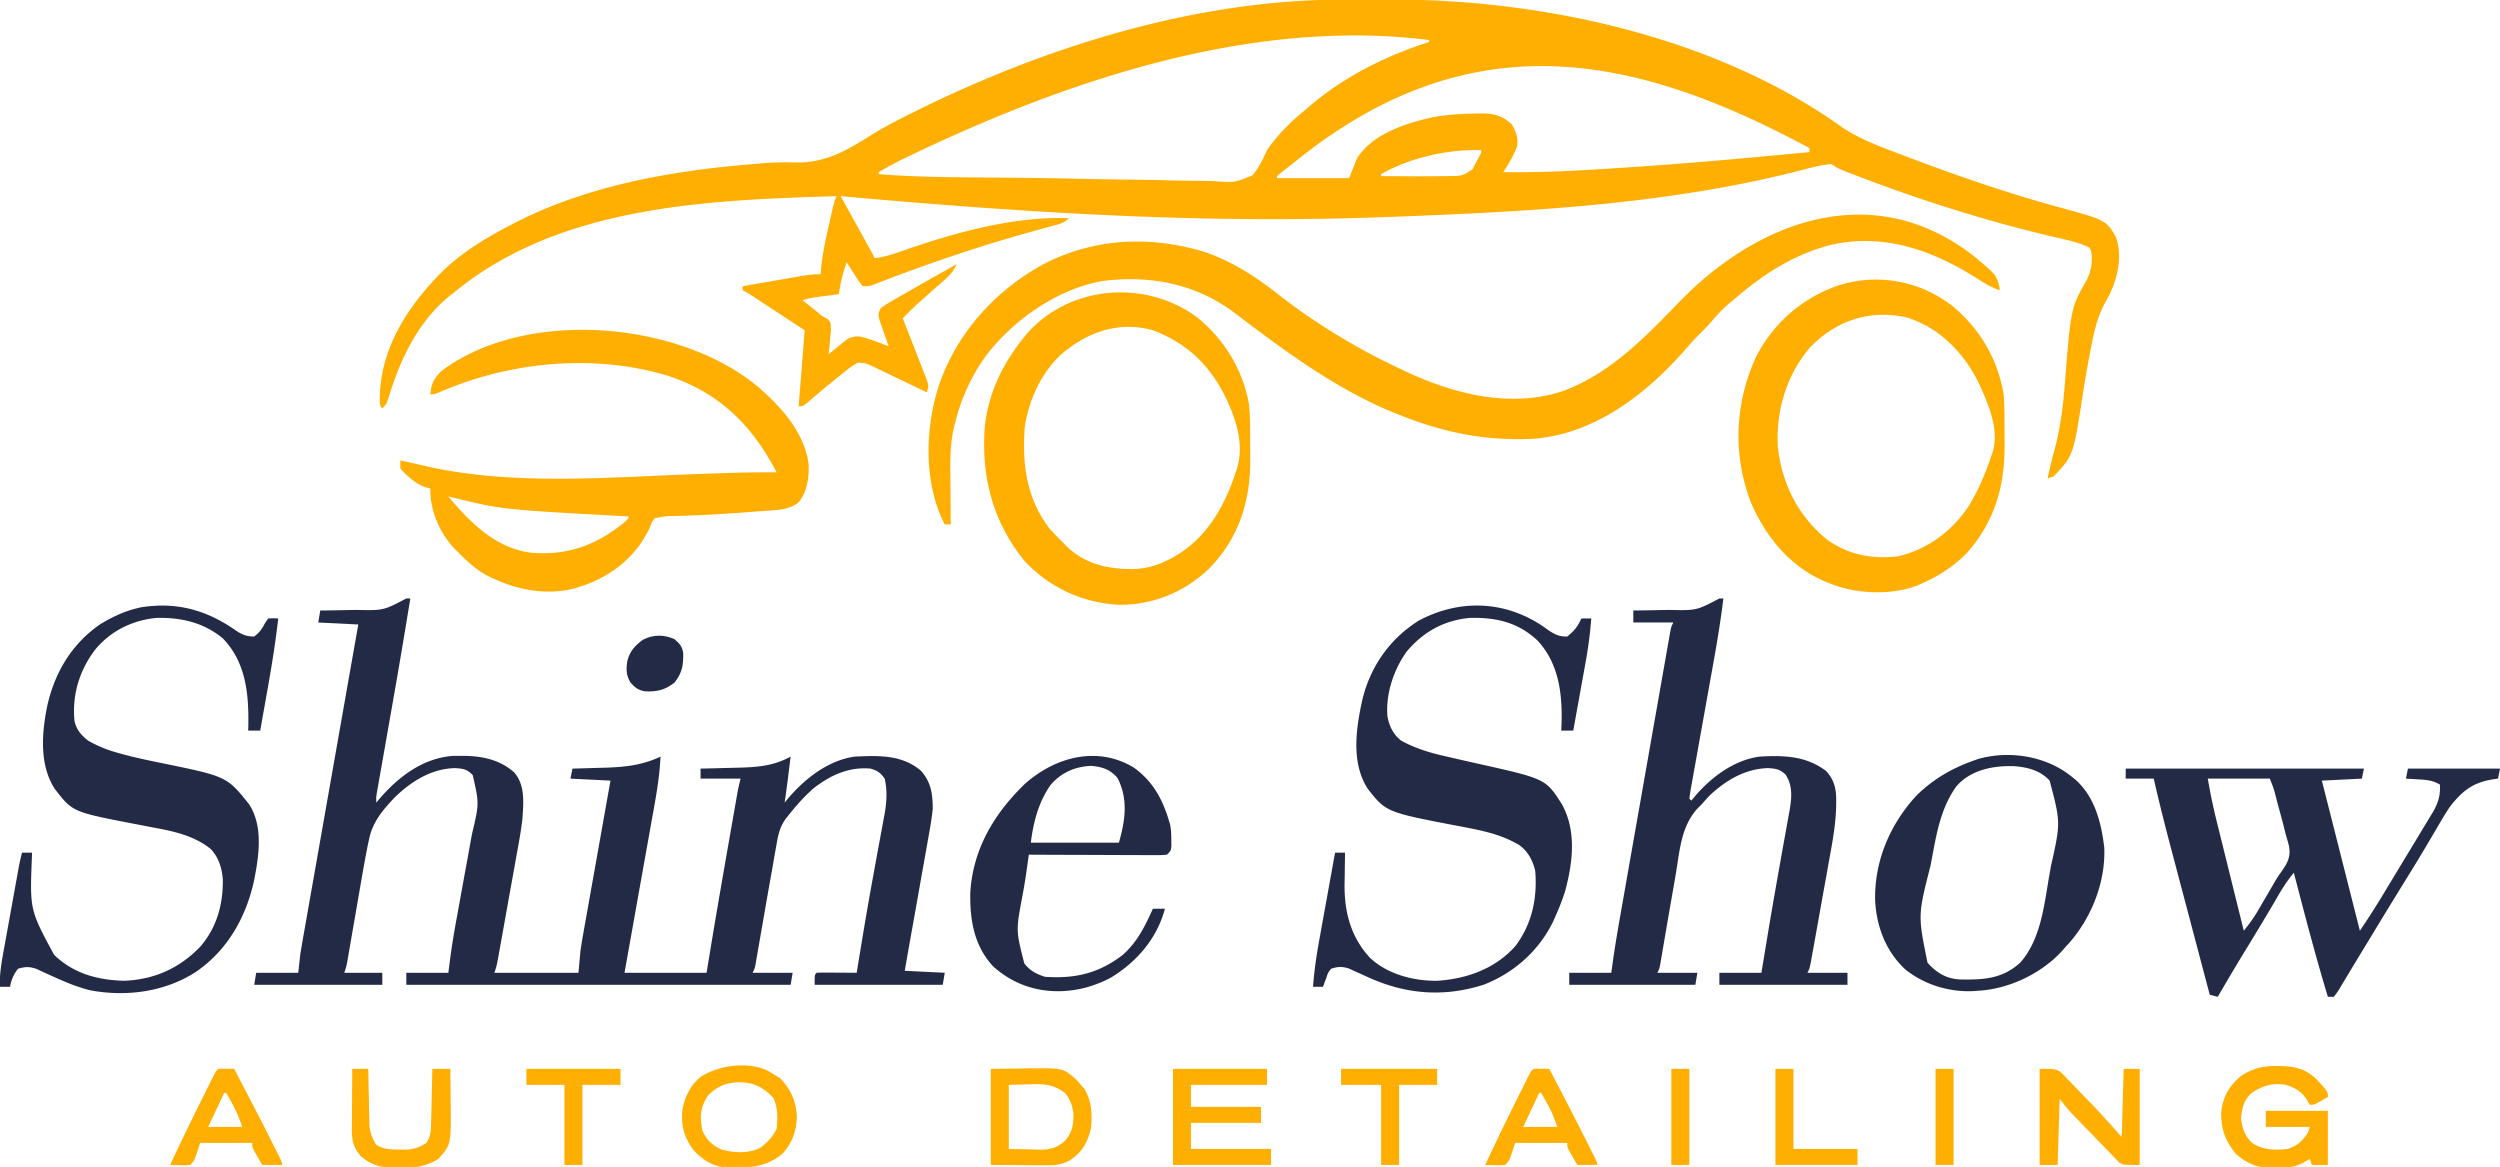 <svg xmlns="http://www.w3.org/2000/svg" width="1249" height="583"><path fill="#FFAF02" d="m669.863-.203 3.963-.017q4.147-.015 8.293-.02 4.143-.007 8.285-.041c78.19-.637 166.403 18.06 230.768 64.465 8.724 5.602 18.426 9.16 28.078 12.816l2.206.84c25.145 9.548 50.536 18.372 76.485 25.476 24.284 6.666 24.284 6.666 29.141 15.09 3.392 9.584 1.05 19.697-3.082 28.594l-2.953 5.473c-3.304 6.592-4.834 13.06-6.172 20.277l-.754 3.813c-1.37 7.037-2.564 14.09-3.655 21.174-4.622 29.895-4.622 29.895-14.466 40.263l-3 1c.948-4.46 1.942-8.889 3.184-13.277 3.046-11.107 4.486-22.087 5.379-33.536 3.042-38.394 3.042-38.394 10.949-52.261 2.133-4.195 2.782-8.244 2.488-12.926-.705-3.266-.705-3.266-3.867-4.52-4.941-1.931-10.094-3.003-15.258-4.168-32.525-7.621-64.207-17.615-95.437-29.437l-3.694-1.398C918.402 84.268 918.402 84.268 915 82c-5.41.333-10.556 1.866-15.788 3.221-62.532 16.034-128.67 20.183-192.953 22.69q-3.252.129-6.502.264C622.43 111.305 544.23 109.222 420 98l1.453 2.63 7.636 13.829 3.313 6.002 1.045 1.89c2.44 4.421 2.44 4.421 3.553 6.649 4.036-.584 7.676-1.468 11.508-2.855 26.34-9.302 57.182-18.22 85.492-17.145-2.66 2.66-4.953 2.977-8.586 3.96l-4.205 1.161-2.259.617c-13.603 3.728-27.076 7.781-40.45 12.262l-2.257.756a877 877 0 0 0-34.212 12.299l-3.097 1.18-2.686 1.037C434 143 434 143 431 143c-2.043-2.625-2.043-2.625-4.187-6l-1.116-1.734A466 466 0 0 1 423 131c-1.316 3.771-2.383 7.45-3.125 11.375l-.508 2.648L419 147l-3.176.402-4.137.536-2.091.263c-2.997.391-5.72.84-8.596 1.799a7093 7093 0 0 0 7.422 5.957c2.441 2.06 2.441 2.06 4.922 3.293C415 161 415 161 415.172 164.793q-.18 2.2-.422 4.394c-.066.75-.131 1.5-.2 2.272A337 337 0 0 1 414 177l2.379-2.004q1.59-1.281 3.183-2.559l1.557-1.326c2.991-2.36 4.568-3.12 8.412-3.017 3.223.842 6.297 1.778 9.406 2.969l2.903 1.097 2.16.84-1.129-3.14-1.433-4.11-.749-2.066c-2.215-6.428-2.215-6.428-.689-9.684a56.5 56.5 0 0 1 6.125-3.934l1.882-1.09a758 758 0 0 1 5.993-3.413 2583 2583 0 0 0 3.95-2.276Q467.92 137.546 478 132c-1.668 3.577-3.504 5.585-6.5 8.188l-2.7 2.37L466 145q-2.661 2.37-5.312 4.75l-2.364 2.11c-2.512 2.313-4.915 4.72-7.324 7.14l1.21 3.073q2.211 5.64 4.4 11.289.95 2.445 1.911 4.885c.92 2.338 1.828 4.68 2.733 7.023l.877 2.206c1.983 5.182 1.983 5.182.869 8.524l-2.874-1.393c-3.52-1.702-7.048-3.389-10.578-5.07a910 910 0 0 1-4.574-2.204 884 884 0 0 0-6.583-3.15l-2.059-1.01c-3.647-1.725-3.647-1.725-7.604-2.006-3.059 1.475-5.608 3.642-8.228 5.77l-1.849 1.474a466 466 0 0 0-9.167 7.542l-1.654 1.395a867 867 0 0 0-4.502 3.851C401 203 401 203 399 203l1.201-14.97A6173 6173 0 0 0 402 165q-6.14-4.034-12.28-8.063l-4.179-2.744q-3-1.97-6.002-3.94l-1.89-1.243c-3.248-2.136-3.248-2.136-6.649-4.01v-2q7.365-1.288 14.734-2.563 2.505-.435 5.01-.874 3.604-.63 7.21-1.25l2.257-.398c3.338-.573 6.388-.915 9.789-.915l.113-1.695c.623-7.597 2.19-14.884 3.887-22.305l.828-3.715c2.028-8.998 2.028-8.998 3.172-11.285-64.891 1.977-138.468 4.78-191 48l-2.195 1.695c-15.844 12.765-24.854 31.742-30.614 50.77C193 202 193 202 191 204c-1.557-1.557-1.208-3.019-1.25-5.187.322-25.12 14.278-46.259 31.46-63.394 9.606-9.246 21.025-16.257 32.79-22.419l2.031-1.073c35.795-18.638 77.03-26.242 116.907-29.677 1.12-.1 1.12-.1 2.263-.2 7.06-.617 14.05-1.174 21.143-.89 15.722.54 26.22-5.72 39.158-13.817 6.624-4.112 13.513-7.64 20.498-11.093l1.888-.937C522.628 23.29 596.998.051 669.863-.203M453.871 78.129l-2.101 1.005C447.4 81.25 443.19 83.55 439 86v1c21.956 1.767 44.051 1.576 66.066 1.78 11.722.11 23.44.304 35.16.563 9.11.197 18.22.34 27.331.45 5.654.07 11.306.166 16.958.32 5.377.147 10.75.225 16.13.255a238 238 0 0 1 5.985.143c10.074.744 10.074.744 19.054-2.89 3.284-3.802 5.25-8.08 7.316-12.621 5.242-7.562 11.849-14.252 19-20l2.445-2.102C671.802 38.173 692.357 27.853 714 21v-1C625.414 8.842 532.643 40.27 453.871 78.129m195.687.61c-2.457 1.989-4.95 3.931-7.433 5.886-1.396 1.1-2.78 2.215-4.125 3.375v1h36l4-10c7.907-12.22 24.282-17.442 37.797-20.422 7.15-1.29 14.074-1.784 21.328-1.828l2.629-.062c6.415-.04 10.747.948 15.558 5.5C757.476 65.79 758.447 68.839 758 73c-1.768 4.692-4.226 8.84-7 13 16.244.261 32.363-.47 48.573-1.496q3.114-.195 6.23-.387C838.592 82.09 871.297 79.12 904 76v-2c-85.952-46.316-167.234-64.154-254.442 4.74M690 87v1q6.293.037 12.585.055 2.133.008 4.265.02c4.718.029 9.432 0 14.15-.075l3.544-.034c6.173-.143 6.173-.143 11.16-3.435l1.546-3.031 1.64-3.031c1.178-2.17 1.178-2.17 1.11-3.469-16.5-.528-35.767 3.829-50 12"></path><path fill="#232A46" d="M203 299h2q-1.148 7.032-2.312 14.063a3939.891 3939.891 0 0 1-6.535 38.25l-.376 2.144q-1.89 10.793-3.796 21.583l-1.094 6.216q-.678 3.86-1.363 7.719l-.61 3.473-.537 3.042c-.451 2.581-.451 2.581-.377 5.51l1.617-1.941c9.465-10.988 21.435-20.127 36.328-21.395q2.09-.044 4.18-.039l2.233.005c9.15.202 17.723 2.113 24.642 8.37 5.445 6.443 4.534 15.084 4 23-.635 5.896-1.737 11.718-2.809 17.547q-.435 2.445-.867 4.891c-.752 4.243-1.52 8.482-2.292 12.72-.63 3.475-1.247 6.951-1.865 10.428a8170 8170 0 0 1-2.226 12.46c-.14.79-.282 1.578-.428 2.39q-.6 3.336-1.206 6.668l-.693 3.827C248 483 248 483 247 486h42l1-11c.46-3.032.945-6.037 1.49-9.052l.444-2.517q.717-4.05 1.445-8.099l1.005-5.67q1.314-7.41 2.638-14.82 1.351-7.582 2.695-15.164A33014 33014 0 0 1 305 390l-20-1 1-5 2.32-.06c3.519-.096 7.037-.206 10.555-.315 1.204-.03 2.408-.062 3.648-.094 9.812-.32 18.57-1.271 27.477-5.531-.53 11.547-2.773 22.819-4.816 34.172l-1.14 6.405q-1.49 8.376-2.993 16.749-1.533 8.566-3.057 17.135Q315.005 469.23 312 486h41l2.375-14.437c2.88-17.372 5.898-34.719 8.938-52.063l.68-3.886q.963-5.51 1.933-11.02l.59-3.37.548-3.109.476-2.712c.412-2.15.93-4.28 1.46-6.403h-20v-5l2.719-.06q5.043-.119 10.086-.257 2.174-.057 4.347-.105c10.1-.223 18.759-.579 27.848-5.578l-1.201 9.697A638 638 0 0 1 392 401l1.363-1.687C401.905 389.179 413.485 379.942 427 378c11.73-.537 23.574-1.05 33 7 5.153 5.626 5.963 11.577 6 19-.475 4.876-1.32 9.66-2.203 14.477q-.363 2.067-.723 4.135c-.63 3.609-1.278 7.215-1.93 10.82-.65 3.619-1.285 7.24-1.921 10.861a6336 6336 0 0 1-3.601 20.234q-1.251 6.996-2.481 13.996L452 485l20 1-1 6h-64c0-5 0-5 1-6a69 69 0 0 1 4.473-.098l2.724.01 2.865.026 2.877.013q3.53.018 7.061.049l.408-2.495q.818-4.99 1.643-9.98l.772-4.681a1817 1817 0 0 1 5.615-32.239l1.252-6.889c.619-3.406 1.242-6.812 1.88-10.215.602-3.209 1.188-6.42 1.77-9.634l.554-2.878c1.085-6.095 1.47-11.895.106-17.989-2.24-3.06-3.41-3.803-7-5-10.796-.981-19.975 3.198-28.395 9.723-4.284 3.744-8.055 7.836-11.605 12.277l-2.503 3.114c-2.857 4.038-3.72 7.836-4.517 12.66l-.473 2.596c-.52 2.874-1.013 5.752-1.507 8.63q-.567 3.186-1.138 6.372a4674 4674 0 0 0-4.161 23.786q-.885 5.097-1.775 10.194l-.543 3.159-.507 2.898-.441 2.549C377 484 377 484 376 486h20l-1 6H203v-6h21l.824-6.507c.978-7.466 2.245-14.87 3.61-22.275q.599-3.257 1.185-6.517c1.112-6.165 2.23-12.33 3.364-18.492q1.048-5.703 2.069-11.411.387-2.145.787-4.289c3.588-15.099 3.588-15.099.323-29.311-2.883-2.93-4.647-3.162-8.725-3.448-11.896.239-21.804 6.521-30.187 14.563-5.91 6.28-10.942 12.067-12.792 20.663l-.748 3.47c-1.141 5.714-2.173 11.443-3.155 17.187l-.653 3.756q-.846 4.875-1.685 9.752-1.19 6.914-2.39 13.827-.638 3.667-1.266 7.335l-.577 3.33-.504 2.93C173 483 173 483 172 486h19v6h-64l1-6h21l1-9q.575-3.68 1.221-7.346l.362-2.065q.594-3.38 1.193-6.757l.857-4.881q1.159-6.591 2.324-13.182 1.217-6.9 2.43-13.801 2.298-13.053 4.601-26.104 2.621-14.865 5.238-29.732Q173.61 342.565 179 312l-20-1 1-6 2.886-.028c3.574-.04 7.146-.106 10.719-.18a512 512 0 0 1 4.617-.063c13.36.274 13.36.274 24.778-5.729"></path><path fill="#FFAF02" d="M986.813 128.5c10.357 8.712 10.357 8.712 12.062 14.438L999 145c-4.06-1.386-7.433-3.445-11.026-5.732-21.985-13.992-46.07-22.76-72.425-17.134C896.735 126.789 881.518 136.543 867 149l-1.988 1.617c-3.84 3.15-7.048 6.598-10.262 10.38-1.68 1.923-3.427 3.716-5.25 5.503a105 105 0 0 0-6.562 7.063c-19.809 22.821-45.838 43.386-77.116 45.669C742.55 220.28 722.568 216.42 701 208l-2.06-.792c-30.23-11.802-57.159-31.89-82.807-51.388-19.04-14.045-41.258-18.288-64.512-15.539-22.728 3.63-45.311 19.434-59 37.429-7.417 10.243-12.728 21.987-15.621 34.29l-.54 2.124c-2.123 9.584-1.679 19.307-1.585 29.064q.016 2.742.027 5.486.035 6.663.098 13.326h-3c-10.386-19.929-9.919-46.846-3.398-67.948 8.584-26.915 28.654-49.262 53.49-62.459 25.422-12.89 53.377-13.883 80.338-5.53 13.397 4.716 24.979 12.211 36.08 20.925C657.07 161.52 677.665 173.999 699 184l1.902.917c24.463 11.746 53.622 19.35 80.171 10.383 23.546-8.81 40.696-26.693 57.817-44.382 40.37-41.613 98.072-61.989 147.923-22.418M378.938 193.438C390.644 203.675 401.822 215.997 404 232c.212 6.72-.674 13.605-5 19-4.068 2.993-7.79 3.586-12.703 3.914l-2.265.181c-2.426.19-4.854.36-7.282.53l-5.014.38c-10.752.801-21.504 1.406-32.284 1.704l-2.796.08-2.38.053c-2.517.175-4.837.51-7.276 1.158-1.407 1.947-1.407 1.947-2.312 4.438-6.373 13.807-17.732 23.33-31.903 28.632L290 293l-2.191.742c-15.557 4.31-31.543.57-45.473-6.719-5.08-3.081-9.21-6.774-13.336-11.023l-1.7-1.637c-7.702-8.026-12.512-19.362-12.3-30.363l-2.437-.5c-5-2.105-9.047-5.359-12.563-9.5v-4l3.625.813 2.516.55q2.957.66 5.906 1.367c44.759 10.35 93.84 5.505 139.384 3.982l4.204-.14q3.894-.129 7.789-.267c8.197-.277 16.374-.354 24.576-.305-12.224-23.512-28.464-39.714-54.11-48.18-37.042-11.28-78.924-7.2-114.222 8.078C217 197 217 197 215 197c.377-5.28 2.101-8.526 6-12 42.266-31.272 118.622-24.57 157.938 8.438M224 248c10.939 13.183 24.205 26.417 42.183 28.219 17.883 1.178 31.67-3.858 45.63-15.156L314 259v-1l-3.962-.212c-59.636-3.237-59.636-3.237-86.038-9.788"></path><path fill="#232A46" d="M859 299h2c-1.32 10.836-3.081 21.556-5.02 32.297q-.754 4.185-1.5 8.372-2.119 11.883-4.257 23.764-1.313 7.308-2.613 14.62-.496 2.78-.999 5.558-.696 3.855-1.38 7.71l-.426 2.327A134 134 0 0 0 844 399l1 1 1.398-1.723c8.287-9.81 19.534-18.39 32.602-20.277 12.156-.686 23.256-.423 33.344 7.207 4.272 4.625 5.147 9.459 5.019 15.557l-.027 2.243c-.21 8.396-1.622 16.53-3.145 24.77l-.867 4.89q-.899 5.064-1.823 10.122c-.79 4.325-1.565 8.653-2.334 12.982q-1.106 6.223-2.226 12.444c-.14.788-.282 1.576-.428 2.389q-.598 3.323-1.206 6.646l-.693 3.815C904 484 904 484 903 486h20v6h-64v-6h21l.996-6.047 1.055-6.37.772-4.67a2457 2457 0 0 1 5.615-32.6l1.876-10.568q.621-3.485 1.257-6.967c.6-3.294 1.186-6.59 1.769-9.887l.554-2.976c1.166-6.696 2.055-12.862-1.769-18.853-2.873-2.788-4.712-3.033-8.687-3.312-11.54.232-21.437 6.196-29.625 14A284 284 0 0 0 850 402l-2.094 2.074c-7.889 8.905-8.653 20.25-10.516 31.588-.96 5.761-1.98 11.512-2.985 17.266a3624 3624 0 0 0-2.727 15.806l-.514 3.004q-.483 2.83-.959 5.66l-.436 2.549-.379 2.234C829 484 829 484 828 486h20l-1 6h-63v-6h21l.826-5.99c1.156-8.084 2.536-16.123 3.955-24.163l.824-4.696q1.107-6.306 2.219-12.611.93-5.276 1.856-10.552 2.187-12.435 4.379-24.866 2.26-12.827 4.512-25.655a37599 37599 0 0 1 3.883-22.072q1.161-6.582 2.316-13.165 1.083-6.173 2.174-12.342.4-2.267.797-4.535.54-3.086 1.09-6.17l.614-3.493C835 313 835 313 836 311h-20v-6l2.886-.028c3.574-.04 7.146-.106 10.719-.18a512 512 0 0 1 4.617-.063c13.36.274 13.36.274 24.778-5.729M771 313l3.25 2.313c3.131 1.92 5.062 2.765 8.75 2.687 3.246-2.582 5.432-5.152 7-9h5a209 209 0 0 1-2.848 21.918l-.533 2.98q-.836 4.645-1.682 9.29l-1.142 6.353A8514 8514 0 0 1 786 365h-6l.14-3.156c.465-15.072-1.279-30.34-12.023-41.864-9.712-9.045-20.448-11.518-33.488-11.293-13.115 1.13-23.42 6.871-31.84 16.817-6.543 9.128-10.658 21.402-9.578 32.703.984 4.856 2.91 8.72 6.789 11.793 7.273 4.015 14.81 6.219 22.875 8l3.27.758c4.282.99 8.57 1.954 12.858 2.914 33.26 7.47 33.26 7.47 41.372 20.203 7.315 13.397 5.399 28.833 1.625 43.125-1.401 4.473-3.07 8.73-5 13l-1.27 2.828c-7.138 14.4-19.48 25.297-34.394 31.106-20.088 6.421-39.178 4.889-58.336-3.934a517 517 0 0 0-6.375-2.875l-2.836-1.305c-3.413-1.003-5.412-.928-8.789.18-1.572 2.032-1.572 2.032-2.375 4.563l-.96 2.503L661 493h-5c.587-8.218 1.804-16.224 3.285-24.324l.668-3.72a6812 6812 0 0 1 2.11-11.644q.716-3.97 1.431-7.943Q665.24 435.684 667 426h5l-.048 2.196a1352 1352 0 0 0-.14 10.054l-.076 3.453c-.119 13.96 3.054 26.274 12.623 36.738C693.087 486.733 706.176 490.13 718 490c14.887-.965 28.95-5.993 39.102-17.352C765.47 461.431 768.086 448.781 767 435c-1.307-5.237-3.6-9.69-8.105-12.89-9.272-5.43-18.8-7.246-29.249-9.237-37.124-7.078-37.124-7.078-46.314-18.795-8.359-13.04-5.904-29.802-2.785-44.15 3.92-16.674 13.714-30.747 28.265-39.865 20.38-10.87 43.087-10.04 62.188 2.937M118.375 315.375c3.03 1.876 5.054 2.625 8.625 2.625 2.669-1.982 3.9-3.808 5.438-6.75L134 309c2.598-.14 2.598-.14 5 0-1.395 12.428-3.424 24.693-5.625 37q-.493 2.78-.984 5.563Q131.2 358.283 130 365h-6l.07-2.86c.221-15.7-1.258-31.269-12.703-43.167-9.554-7.962-20.815-10.513-32.96-10.286C66.484 309.782 55.83 314.9 48 324c-8.155 10.333-12.094 23-10.781 36.2 1.006 4.46 3.29 6.993 6.781 9.8 5.003 2.895 10.168 4.889 15.75 6.375l2.267.623c6.117 1.63 12.288 2.92 18.488 4.185 32.813 6.72 32.813 6.72 43.92 20.598 7.182 11.073 4.948 25.752 2.548 37.903-4.005 18.646-13.533 35.48-29.598 46.191-15.503 9.794-34.466 12.198-52.316 8.879-6.88-1.696-13.355-4.505-19.782-7.45l-1.88-.846a420 420 0 0 1-5.206-2.419c-3.6-1.172-5.586-1.117-9.191-.039-2.213 2.824-3.349 5.484-4 9H0c-.337-6.77.935-13.152 2.152-19.793l.666-3.708q.874-4.854 1.76-9.706c.598-3.291 1.188-6.584 1.78-9.877q.677-3.76 1.357-7.521l.647-3.583.607-3.328.531-2.924c.432-2.211.928-4.382 1.5-6.56h5l-.063 2.256C14.885 454.5 14.885 454.5 27 477c9.793 9.447 21.668 12.61 35 13 15.228-.624 27.724-6.256 38.188-17.187 8.222-9.612 11.403-21.35 11.117-33.817-.577-5.669-2.05-10.585-6-14.808-8.173-6.618-18.255-8.847-28.368-10.688q-3.324-.642-6.648-1.29l-3.253-.625c-30.815-5.937-30.815-5.937-39.774-17.605-7.658-12.02-6.387-27.759-3.672-41.226 3.724-16.727 12.159-30.94 26.402-40.832C55.734 308.445 61.474 305.628 68 304l2.219-.555c18.17-2.91 33.271 1.348 48.156 11.93M1062 384h119l-1 5-20 1 19 75c5.005-7.5 5.005-7.5 9.777-15.125l2.035-3.355 2.126-3.52 2.224-3.678a8642 8642 0 0 0 4.565-7.557q2.784-4.611 5.579-9.217 2.57-4.24 5.131-8.486c.949-1.56.949-1.56 1.916-3.154l1.768-2.935 1.545-2.555c2.57-4.659 3.583-8.067 3.334-13.418-3.532-2.15-6.663-2.38-10.75-2.625l-3.547-.227L1202 389l1-5h46l-1 5-2.195.297c-10.292 1.592-15.471 5.665-21.805 13.703-2.467 3.704-4.704 7.527-6.937 11.375a6359 6359 0 0 1-3.973 6.723l-1.022 1.733c-3.569 6.043-7.251 12.014-10.943 17.981a3500 3500 0 0 0-15.9 26c-1.78 2.937-3.566 5.87-5.35 8.805a2003 2003 0 0 0-7.062 11.703l-2.688 4.43-1.171 1.987c-1.071 1.747-1.071 1.747-2.954 4.263h-3c-6.207-20.524-11.612-41.25-17-62-3.134 3.839-5.732 7.768-8.187 12.063-5.074 8.753-10.319 17.398-15.59 26.034A1162 1162 0 0 0 1108 498l-4-1q-4.595-17.356-9.18-34.714-2.13-8.063-4.264-16.124-2.065-7.8-4.124-15.6-.78-2.957-1.564-5.912c-3.14-11.844-6.138-23.705-8.868-35.65h-14zm41 5c1.66 9.17 1.66 9.17 3.696 18.216l.474 1.926a2696 2696 0 0 0 1.525 6.151l1.068 4.325q1.392 5.635 2.791 11.269 1.431 5.771 2.856 11.545 2.79 11.285 5.59 22.568c2.607-3.217 4.935-6.371 7.023-9.95l1.657-2.821 1.695-2.916 3.336-5.7 1.632-2.849C1138 438 1138 438 1139.82 435.451c3.076-4.423 4.698-7.29 3.777-12.728A164 164 0 0 0 1142 417l-1.691-6.691q-.93-3.437-1.871-6.872l-.96-3.556c-1.383-5.57-1.383-5.57-3.478-10.881z"></path><path fill="#FFAF02" d="M597.761 158.284c13.663 10.89 23.255 26.42 26.239 43.716.632 6.31.619 12.64.576 18.976-.013 2.888.02 5.773.059 8.66.087 20.956-5.792 39.509-20.81 54.704-12.459 11.734-28.208 18.102-45.356 17.808-17.922-1.077-34.259-8.691-46.57-21.808C495.891 260.612 490.117 238.08 492 213c1.888-16.947 9.202-31.906 20-45l1.566-1.91c21.547-23.707 58.69-26.402 84.195-7.806M534 174l-2.48 1.852c-10.781 9.192-17.38 23.31-19.52 37.148-1.452 18.46.68 35.735 12.176 50.863 2.187 2.49 4.449 4.828 6.824 7.137l1.93 1.992c9 8.701 20.32 11.302 32.434 11.325 6.516-.112 11.784-1.368 17.636-4.317l2.504-1.215c16.36-8.833 25.825-24.6 31.496-41.785l1.004-2.98c3.953-12.854-1.04-26.337-6.934-38.02-8.027-14.927-19.103-24.97-35.07-31-15.127-4.305-29.786-.218-42 9M974.718 152.284C988.72 163.577 998.103 179.162 1001 197c.48 5.857.474 11.726.446 17.598-.008 2.7.02 5.396.052 8.095.084 20.45-5.046 37.935-18.826 53.616-6.794 6.843-14.779 12-23.672 15.691l-2.297.969c-13.485 4.638-30.712 3.667-43.703-1.969l-2.652-1.098c-17-7.727-28.781-22.677-35.887-39.558-8.89-23.915-7.675-48.94 2.855-72.102 8.879-17.098 23.095-29.403 41.184-35.68 19.439-6.088 39.974-2.418 56.218 9.722m-70.28 21.091c-11.934 13.857-17.331 32.029-16.223 50.137 2.15 18.294 9.771 33.494 23.785 45.488 10.801 8.075 22.67 10.41 36 9 14.903-3.414 27.253-12.584 35.625-25.25 4.84-7.961 8.33-16.177 11.25-25l.69-2.005c3.615-11.457-2.831-25.512-7.753-35.995-7.62-14.405-19.19-26.086-34.996-31.102-18.38-4.231-35.26 1.316-48.379 14.727"></path><path fill="#232A46" d="m1035 388 1.895 1.52c9.686 8.673 12.877 21.334 14.386 33.804.779 17.032-6.259 34.921-17.37 47.617L1032 473l-1.566 1.84C1019.937 486.44 1003.58 494.194 988 495l-1.984.152c-12.332.563-24.356-3.119-34.04-10.746-9.665-8.948-14.343-21.087-15.136-34.015-.606-19.923 7.376-38.708 20.883-53.2 8.425-8.107 17.33-13.277 28.277-17.191l2.254-.809c15.712-4.458 34.103-1.45 46.746 8.809m-57.687 4.973c-7.464 10.58-9.632 22.373-11.938 34.84l-.906 4.736c-6.303 24.75-6.303 24.75-1.469 48.451 4.622 5.09 9.342 7.98 16.293 8.336 11.557.214 21.347-.272 30.184-8.59 10.016-11.48 11.738-28.112 14.21-42.558q.465-2.648.932-5.295c4.905-21.966 4.905-21.966-.619-42.893-4.8-5.164-10.996-6.69-17.824-7.219-10.508-.323-21.714 1.834-28.864 10.192M566.434 383.473c9.353 6.672 14.344 15.682 17.566 26.527l.59 1.969c.52 2.577.58 5.028.597 7.656l.043 2.914C585 425 585 425 583 427c-2.86.24-2.86.24-6.561.227h-2.04c-2.23 0-4.459-.016-6.688-.032l-4.632-.008c-4.068-.008-8.135-.028-12.202-.05-4.15-.02-8.298-.03-12.447-.04-8.144-.02-16.287-.055-24.43-.097l-.408 2.895-.539 3.806-.532 3.77a271 271 0 0 1-1.765 10.398c-3.21 17.029-3.21 17.029.967 33.393 2.701 3.676 6.052 5.33 10.277 6.738 14.911 1.054 26.927-1.647 39-11 7.242-6.4 11.068-14.362 15-23h6c-3.98 14.922-14.027 26.531-27.062 34.46-6.819 3.573-14.245 5.96-21.938 6.54l-1.93.156c-13.205.58-25.012-3.52-34.82-12.281-9.652-10.337-11.747-23.37-11.488-36.953 1.32-21.727 11.893-39.468 27.39-54.41 15.186-13.394 36.117-19.032 54.282-8.04M525 392c-6.145 8.627-8.705 18.643-10 29h44c3.196-11.186 4.722-21.694-.687-32.312-3.777-4.389-7.514-5.514-13.188-6.063-8.042.373-14.805 3.295-20.125 9.375"></path><path fill="#FFAF02" d="m1137.375 532.563 2.271.029c7.266.233 12.3 1.503 17.667 6.607C1163 545.331 1163 545.331 1163 548c-6.75 4-6.75 4-9 4l-1.625-2.75c-2.588-4.03-5.859-5.827-10.375-7.25-6.459-1.105-11.61.354-17 4-3.928 3.482-4.802 7.221-5.375 12.375.54 5.229 1.903 9.548 6.035 13.02 5.472 3.18 11.16 3.381 17.34 2.605 4.759-1.644 7.196-3.845 10-8l1-3h-22v-8h31v27h-8l-1-3-3.437 1.969c-4.609 2.296-8.476 2.635-13.563 2.531l-2.29.047c-7.01-.048-12.128-2.375-17.46-6.86-5.447-6.506-7.656-12.524-7.52-20.964.778-7.854 4.002-13.236 9.977-18.25 5.832-3.746 10.885-5.009 17.668-4.91M586 534h47v8h-38v11h35v8h-35v13h40v8h-49zM495 534l15.5-.187 4.842-.083c15.778-.093 15.778-.093 22.47 5.707L540 542l1.688 1.875c3.788 6.134 4.074 13.107 3.312 20.125-1.698 7.076-4.743 12.15-11 16-4.293 2.145-8.222 2.263-12.926 2.195l-2.01-.006c-2.459-.01-4.918-.038-7.376-.064L495 582zm9 8v32l10.625.25 3.315.11c6.04.07 9.473-.325 14.06-4.36 3.715-4.227 4.363-8.11 4.273-13.586-.449-3.966-1.67-7.368-4.273-10.414-5.907-4.407-10.734-4.504-17.937-4.25zM383.25 534.75A62 62 0 0 1 387 537l2.75 1.688c5.471 5.623 8.018 11.717 8.379 19.542-.332 7.134-2.452 13.079-7.379 18.301-8.306 6.971-18.236 7.203-28.584 6.691-6.453-.662-11.24-3.928-15.603-8.534-4.795-6.29-6.525-12.844-5.563-20.688 1.312-6.507 3.93-11.643 9-16 9.384-5.847 22.855-7.743 33.25-3.25m-29.625 12.688c-3.842 6.058-4.14 10.575-2.625 17.562 2.171 4.69 4.879 7.234 9.523 9.305 6.238 1.75 13.687 2.098 19.54-.992 3.448-2.716 5.97-5.38 7.937-9.313.505-5.53.738-10.41-1.625-15.5-4.884-5.14-9.509-7.623-16.562-7.812-6.832.072-11.419 1.855-16.188 6.75M1019 534c8.912 0 8.912 0 12.538 3.606l1.466 1.582 1.597 1.624a426 426 0 0 1 4.961 5.188q1.66 1.707 3.327 3.41c5.555 5.707 10.928 11.542 16.111 17.59l1 1 1-34h8v48c-8 0-8 0-9.998-1.03l-1.417-1.461-1.658-1.65-1.693-1.808-1.82-1.848a555 555 0 0 1-5.664-5.89 1967 1967 0 0 0-3.836-3.92 896 896 0 0 1-8.424-8.729c-1.92-2.144-3.692-4.417-5.49-6.664l-1 33h-9zM767.848 533.902 774 534c6.356 12.072 12.64 24.177 18.75 36.375l1.59 3.168 1.457 2.918 1.292 2.587C798 581 798 581 798 582h-10a805 805 0 0 1-2.5-4.375l-1.406-2.46C783 573 783 573 783 571h-26l-2 6c-1 2.875-1 2.875-3 5-2.383.208-2.383.208-5.125.133l-2.758-.058L742 582c5.334-11.459 10.854-22.817 16.5-34.125l.953-1.914q1.35-2.705 2.703-5.406l1.588-3.173c1.77-3.356 1.77-3.356 4.104-3.48M769 546l-8 17h17c-1.489-4.467-2.87-7.854-5.125-11.875l-1.633-2.93L770 546zM110.848 533.902 117 534c13.454 25.811 13.454 25.811 19.875 38.625l1.279 2.544C141 580.876 141 580.876 141 582h-10a805 805 0 0 1-2.5-4.375l-1.406-2.46C126 573 126 573 126 571h-26l-2 6c-1 2.875-1 2.875-3 5-2.383.208-2.383.208-5.125.133l-2.758-.058L85 582c5.334-11.459 10.854-22.817 16.5-34.125l.953-1.914q1.35-2.705 2.703-5.406l1.588-3.173c1.77-3.356 1.77-3.356 4.104-3.48M112 546l-8 17h17c-1.489-4.467-2.87-7.854-5.125-11.875l-1.633-2.93L113 546zM176 534h8l.044 2.842q.093 5.25.218 10.5.051 2.267.084 4.533c.034 2.18.087 4.36.142 6.54l.08 3.966c.46 3.857 1.403 6.326 3.432 9.619 3.827 2.302 7.539 2.298 11.938 2.313l3.59.05c3.858-.403 6.22-1.265 9.472-3.363 2.495-3.567 2.345-7.41 2.414-11.61l.059-2.202c.06-2.312.106-4.625.152-6.938q.057-2.357.117-4.715.142-5.768.258-11.535h9q.075 6.403.11 12.805.015 2.174.04 4.347c.243 20.636.243 20.636-6.15 27.848-6.208 3.784-11.975 4.606-19.125 4.438l-2.59.021c-6.894-.069-11.763-1.273-17.097-5.896-4.197-4.916-4.467-8.682-4.383-15.047l.008-2.472c.011-2.598.037-5.196.062-7.794q.016-2.646.027-5.293.035-6.48.098-12.957M670 534h48v8h-19v40h-9v-40h-20zM263 534h47v8h-19v40h-9v-40h-19zM887 534h9v40h32v8h-41z"></path><path fill="#232A46" d="M336.938 319.313c2.486 2.034 3.912 3.69 4.398 6.921.096 6.187-.49 9.835-4.336 14.766-4.81 3.751-8.613 4.655-14.695 4.387-3.4-.57-5.07-1.802-7.305-4.387-2.238-3.663-2.23-6.797-1.531-11.012 1.288-4.82 3.795-7.44 7.719-10.363 5.169-2.657 10.489-2.663 15.75-.312"></path><path fill="#FFAF02" d="M967 534h9v48h-9zM835 534h9v48h-9z"></path></svg>